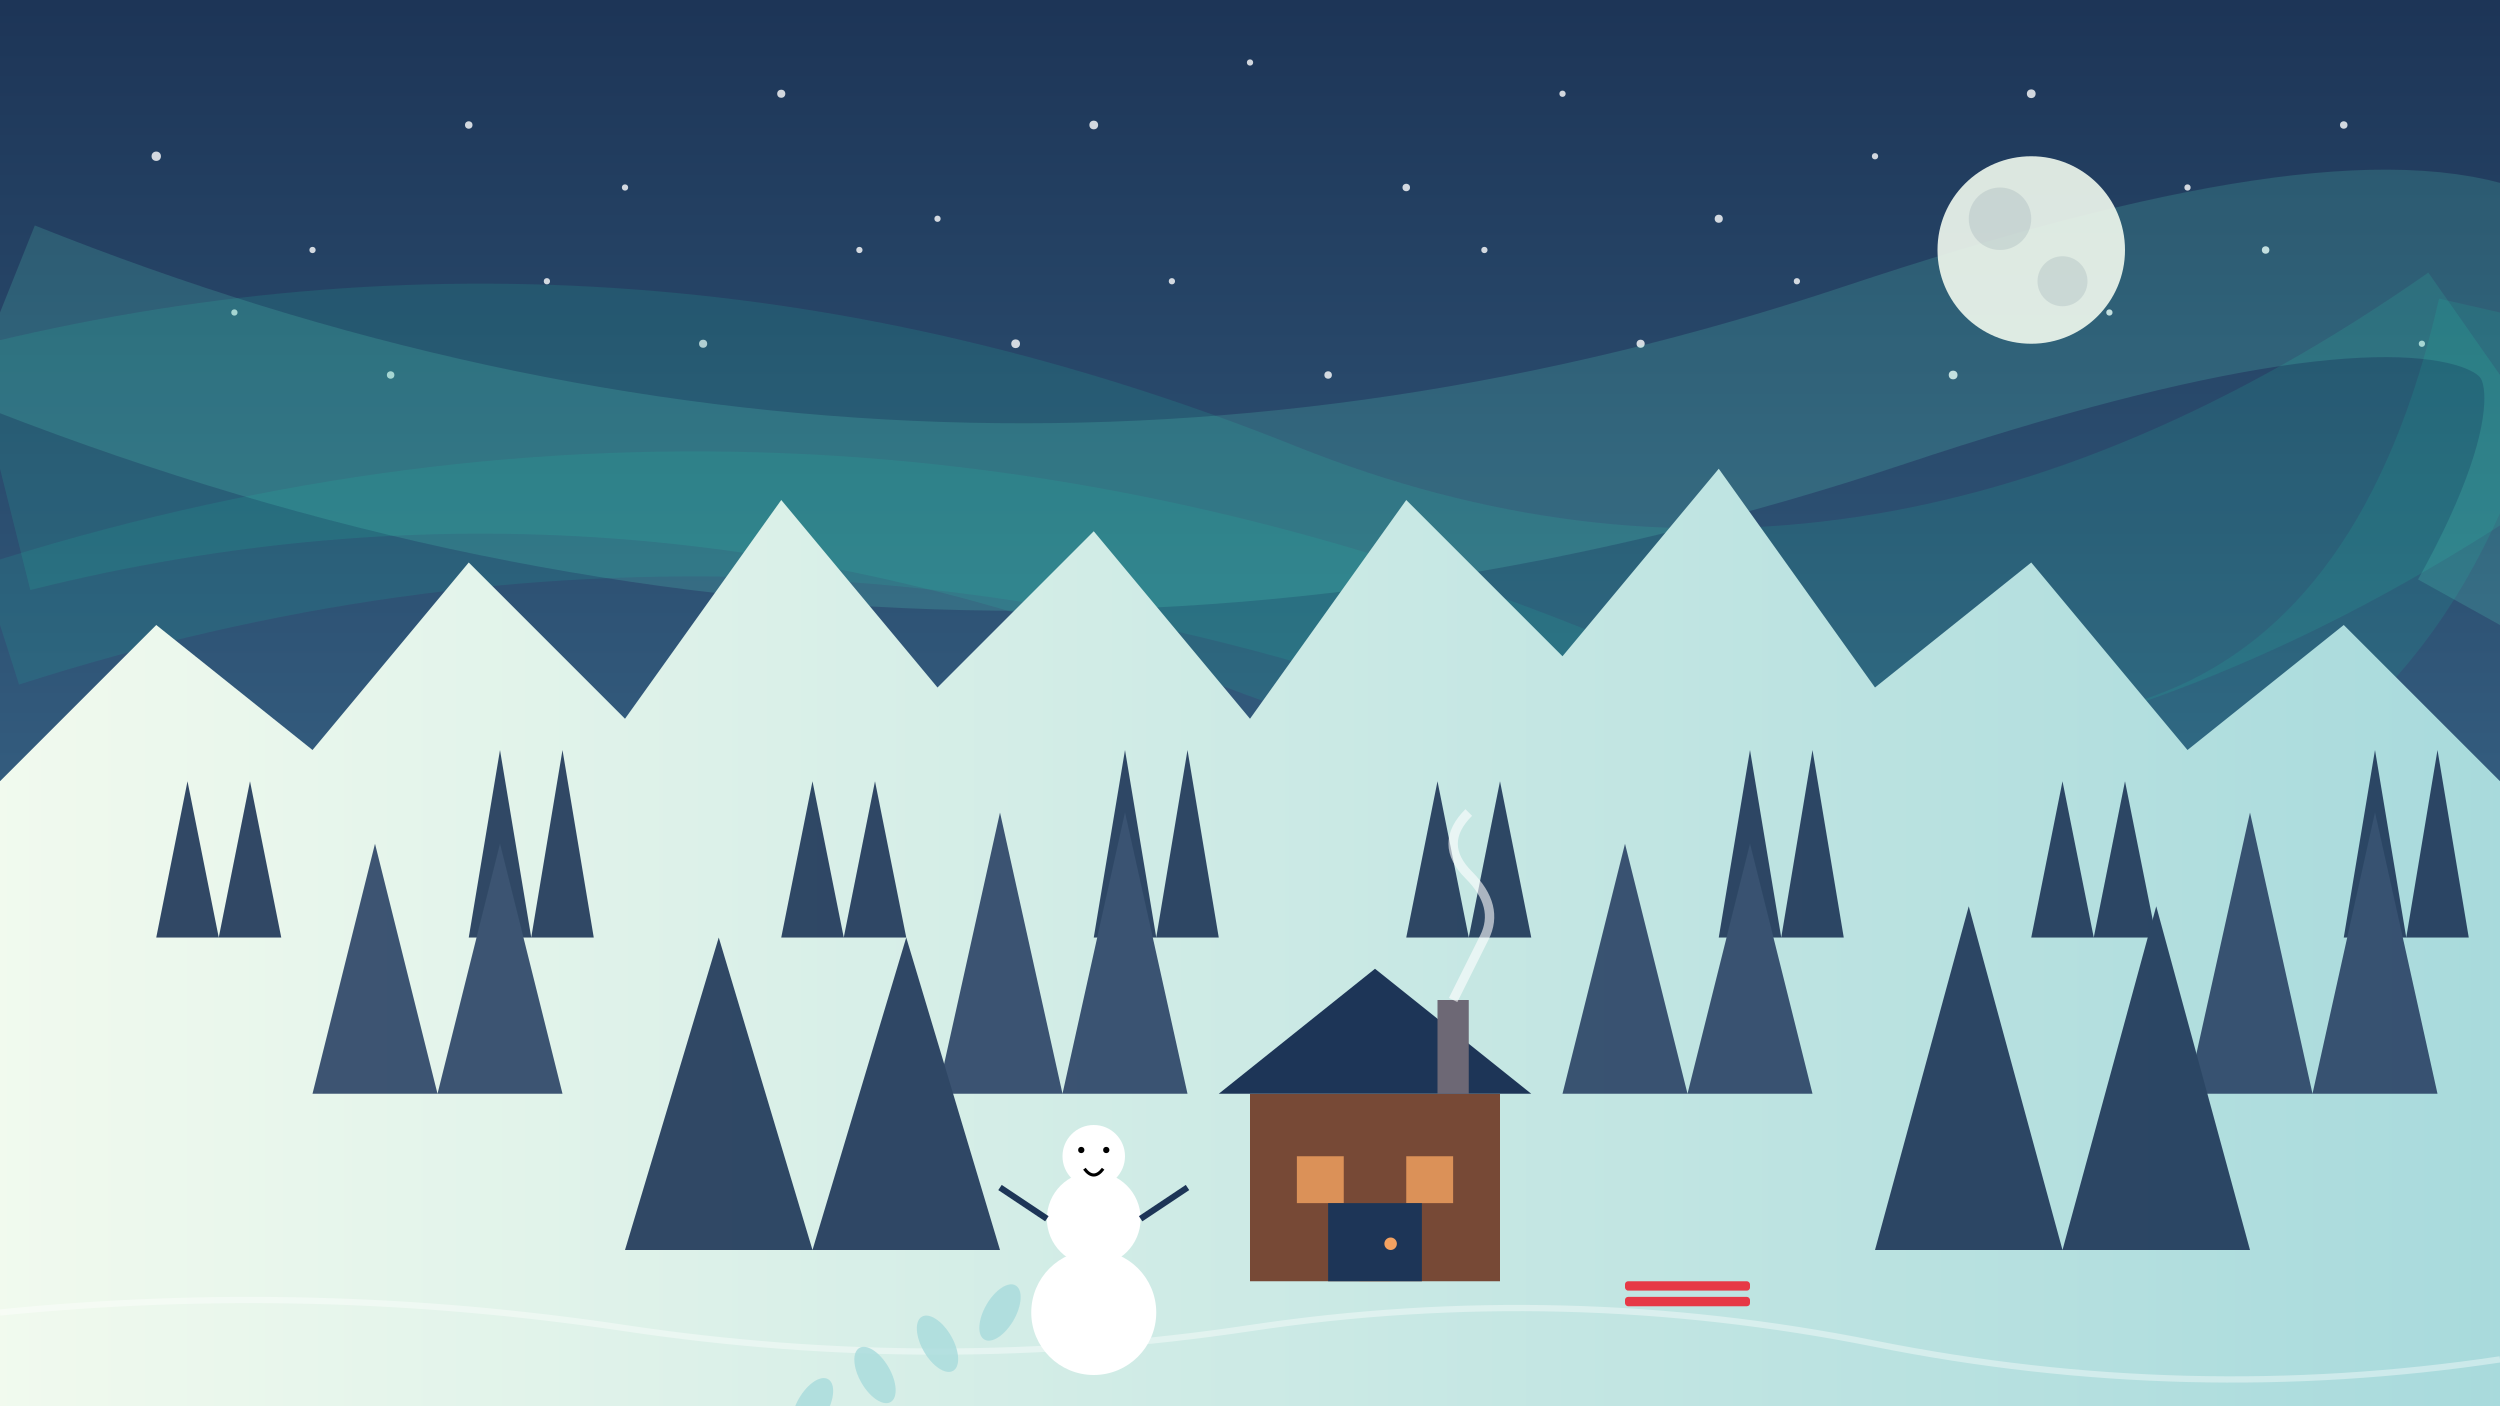 <svg xmlns="http://www.w3.org/2000/svg" viewBox="0 0 800 450">
  <rect x="0" y="0" width="800" height="450" fill="#808080" stroke="none"/>
  <defs>
    <linearGradient id="skyGradient" x1="0%" y1="0%" x2="0%" y2="100%">
      <stop offset="0%" style="stop-color:#1d3557;stop-opacity:1" />
      <stop offset="100%" style="stop-color:#457b9d;stop-opacity:1" />
    </linearGradient>
    <linearGradient id="snowGradient" x1="0%" y1="0%" x2="100%" y2="0%">
      <stop offset="0%" style="stop-color:#f1faee;stop-opacity:1" />
      <stop offset="100%" style="stop-color:#a8dadc;stop-opacity:1" />
    </linearGradient>
  </defs>
  
  <!-- Night Sky -->
  <rect x="0" y="0" width="800" height="450" fill="url(#skyGradient)" />
  
  <!-- Stars -->
  <g opacity="0.8">
    <circle cx="50" cy="50" r="1.5" fill="white" />
    <circle cx="100" cy="80" r="1" fill="white" />
    <circle cx="150" cy="40" r="1.2" fill="white" />
    <circle cx="200" cy="60" r="1" fill="white" />
    <circle cx="250" cy="30" r="1.3" fill="white" />
    <circle cx="300" cy="70" r="1" fill="white" />
    <circle cx="350" cy="40" r="1.4" fill="white" />
    <circle cx="400" cy="20" r="1" fill="white" />
    <circle cx="450" cy="60" r="1.2" fill="white" />
    <circle cx="500" cy="30" r="1" fill="white" />
    <circle cx="550" cy="70" r="1.3" fill="white" />
    <circle cx="600" cy="50" r="1" fill="white" />
    <circle cx="650" cy="30" r="1.4" fill="white" />
    <circle cx="700" cy="60" r="1" fill="white" />
    <circle cx="750" cy="40" r="1.2" fill="white" />
    
    <circle cx="75" cy="100" r="1" fill="white" />
    <circle cx="125" cy="120" r="1.2" fill="white" />
    <circle cx="175" cy="90" r="1" fill="white" />
    <circle cx="225" cy="110" r="1.3" fill="white" />
    <circle cx="275" cy="80" r="1" fill="white" />
    <circle cx="325" cy="110" r="1.4" fill="white" />
    <circle cx="375" cy="90" r="1" fill="white" />
    <circle cx="425" cy="120" r="1.2" fill="white" />
    <circle cx="475" cy="80" r="1" fill="white" />
    <circle cx="525" cy="110" r="1.3" fill="white" />
    <circle cx="575" cy="90" r="1" fill="white" />
    <circle cx="625" cy="120" r="1.4" fill="white" />
    <circle cx="675" cy="100" r="1" fill="white" />
    <circle cx="725" cy="80" r="1.2" fill="white" />
    <circle cx="775" cy="110" r="1" fill="white" />
  </g>
  
  <!-- Northern Lights -->
  <path d="M0,150 Q200,100 400,180 T800,120" fill="none" stroke="#26a69a" stroke-width="80" stroke-opacity="0.2" />
  <path d="M0,100 Q300,220 600,120 T800,200" fill="none" stroke="#64ffda" stroke-width="60" stroke-opacity="0.15" />
  <path d="M0,200 Q250,120 500,220 T800,100" fill="none" stroke="#1de9b6" stroke-width="40" stroke-opacity="0.1" />
  
  <!-- Snowy Mountains -->
  <path d="M0,250 L50,200 L100,240 L150,180 L200,230 L250,160 L300,220 L350,170 L400,230 L450,160 L500,210 L550,150 L600,220 L650,180 L700,240 L750,200 L800,250 L800,450 L0,450 Z" fill="url(#snowGradient)" />
  
  <!-- Snowy Ground -->
  <rect x="0" y="250" width="800" height="200" fill="url(#snowGradient)" />
  
  <!-- Pine Trees Silhouettes -->
  <g opacity="0.9">
    <!-- Row 1 - Distant Trees -->
    <path d="M50,300 L60,250 L70,300 L80,250 L90,300 Z" fill="#1d3557" />
    <path d="M150,300 L160,240 L170,300 L180,240 L190,300 Z" fill="#1d3557" />
    <path d="M250,300 L260,250 L270,300 L280,250 L290,300 Z" fill="#1d3557" />
    <path d="M350,300 L360,240 L370,300 L380,240 L390,300 Z" fill="#1d3557" />
    <path d="M450,300 L460,250 L470,300 L480,250 L490,300 Z" fill="#1d3557" />
    <path d="M550,300 L560,240 L570,300 L580,240 L590,300 Z" fill="#1d3557" />
    <path d="M650,300 L660,250 L670,300 L680,250 L690,300 Z" fill="#1d3557" />
    <path d="M750,300 L760,240 L770,300 L780,240 L790,300 Z" fill="#1d3557" />
    
    <!-- Row 2 - Mid Trees (Larger) -->
    <path d="M100,350 L120,270 L140,350 L160,270 L180,350 Z" fill="#2a4365" />
    <path d="M300,350 L320,260 L340,350 L360,260 L380,350 Z" fill="#2a4365" />
    <path d="M500,350 L520,270 L540,350 L560,270 L580,350 Z" fill="#2a4365" />
    <path d="M700,350 L720,260 L740,350 L760,260 L780,350 Z" fill="#2a4365" />
    
    <!-- Row 3 - Front Trees (Largest) -->
    <path d="M200,400 L230,300 L260,400 L290,300 L320,400 Z" fill="#1d3557" />
    <path d="M600,400 L630,290 L660,400 L690,290 L720,400 Z" fill="#1d3557" />
  </g>
  
  <!-- Moon -->
  <circle cx="650" cy="80" r="30" fill="#f1faee" opacity="0.9" />
  <circle cx="640" cy="70" r="10" fill="#1d3557" opacity="0.1" />
  <circle cx="660" cy="90" r="8" fill="#1d3557" opacity="0.1" />
  
  <!-- Cabin -->
  <rect x="400" y="350" width="80" height="60" fill="#774936" />
  <polygon points="390,350 490,350 440,310" fill="#1d3557" />
  
  <!-- Cabin Windows -->
  <rect x="415" y="370" width="15" height="15" fill="#f4a261" opacity="0.8" />
  <rect x="450" y="370" width="15" height="15" fill="#f4a261" opacity="0.8" />
  <rect x="435" y="400" width="10" height="10" fill="#f4a261" opacity="0.8" />
  
  <!-- Cabin Door -->
  <rect x="425" y="385" width="30" height="25" fill="#1d3557" />
  <circle cx="445" cy="398" r="2" fill="#f4a261" />
  
  <!-- Chimney with Smoke -->
  <rect x="460" y="320" width="10" height="30" fill="#6d6875" />
  <path d="M465,320 Q470,310 475,300 Q480,290 470,280 Q460,270 470,260" fill="none" stroke="white" stroke-width="3" stroke-opacity="0.6" />
  
  <!-- Snow Covered Ground Detail -->
  <path d="M0,420 Q100,410 200,425 Q300,440 400,425 Q500,410 600,430 Q700,450 800,435" fill="none" stroke="white" stroke-width="2" stroke-opacity="0.4" />
  
  <!-- Snowman -->
  <circle cx="350" cy="420" r="20" fill="white" />
  <circle cx="350" cy="390" r="15" fill="white" />
  <circle cx="350" cy="370" r="10" fill="white" />
  <circle cx="346" cy="368" r="1" fill="black" />
  <circle cx="354" cy="368" r="1" fill="black" />
  <path d="M347,374 Q350,378 353,374" fill="none" stroke="black" stroke-width="1" />
  <line x1="335" y1="390" x2="320" y2="380" stroke="#1d3557" stroke-width="2" />
  <line x1="365" y1="390" x2="380" y2="380" stroke="#1d3557" stroke-width="2" />
  
  <!-- Footprints in Snow -->
  <ellipse cx="300" cy="430" rx="5" ry="10" fill="#a8dadc" opacity="0.8" transform="rotate(-30,300,430)" />
  <ellipse cx="320" cy="420" rx="5" ry="10" fill="#a8dadc" opacity="0.8" transform="rotate(30,320,420)" />
  <ellipse cx="280" cy="440" rx="5" ry="10" fill="#a8dadc" opacity="0.8" transform="rotate(-30,280,440)" />
  <ellipse cx="260" cy="450" rx="5" ry="10" fill="#a8dadc" opacity="0.8" transform="rotate(30,260,450)" />
  
  <!-- Skis -->
  <rect x="520" y="410" width="40" height="3" rx="1" fill="#e63946" />
  <rect x="520" y="415" width="40" height="3" rx="1" fill="#e63946" />
</svg>
